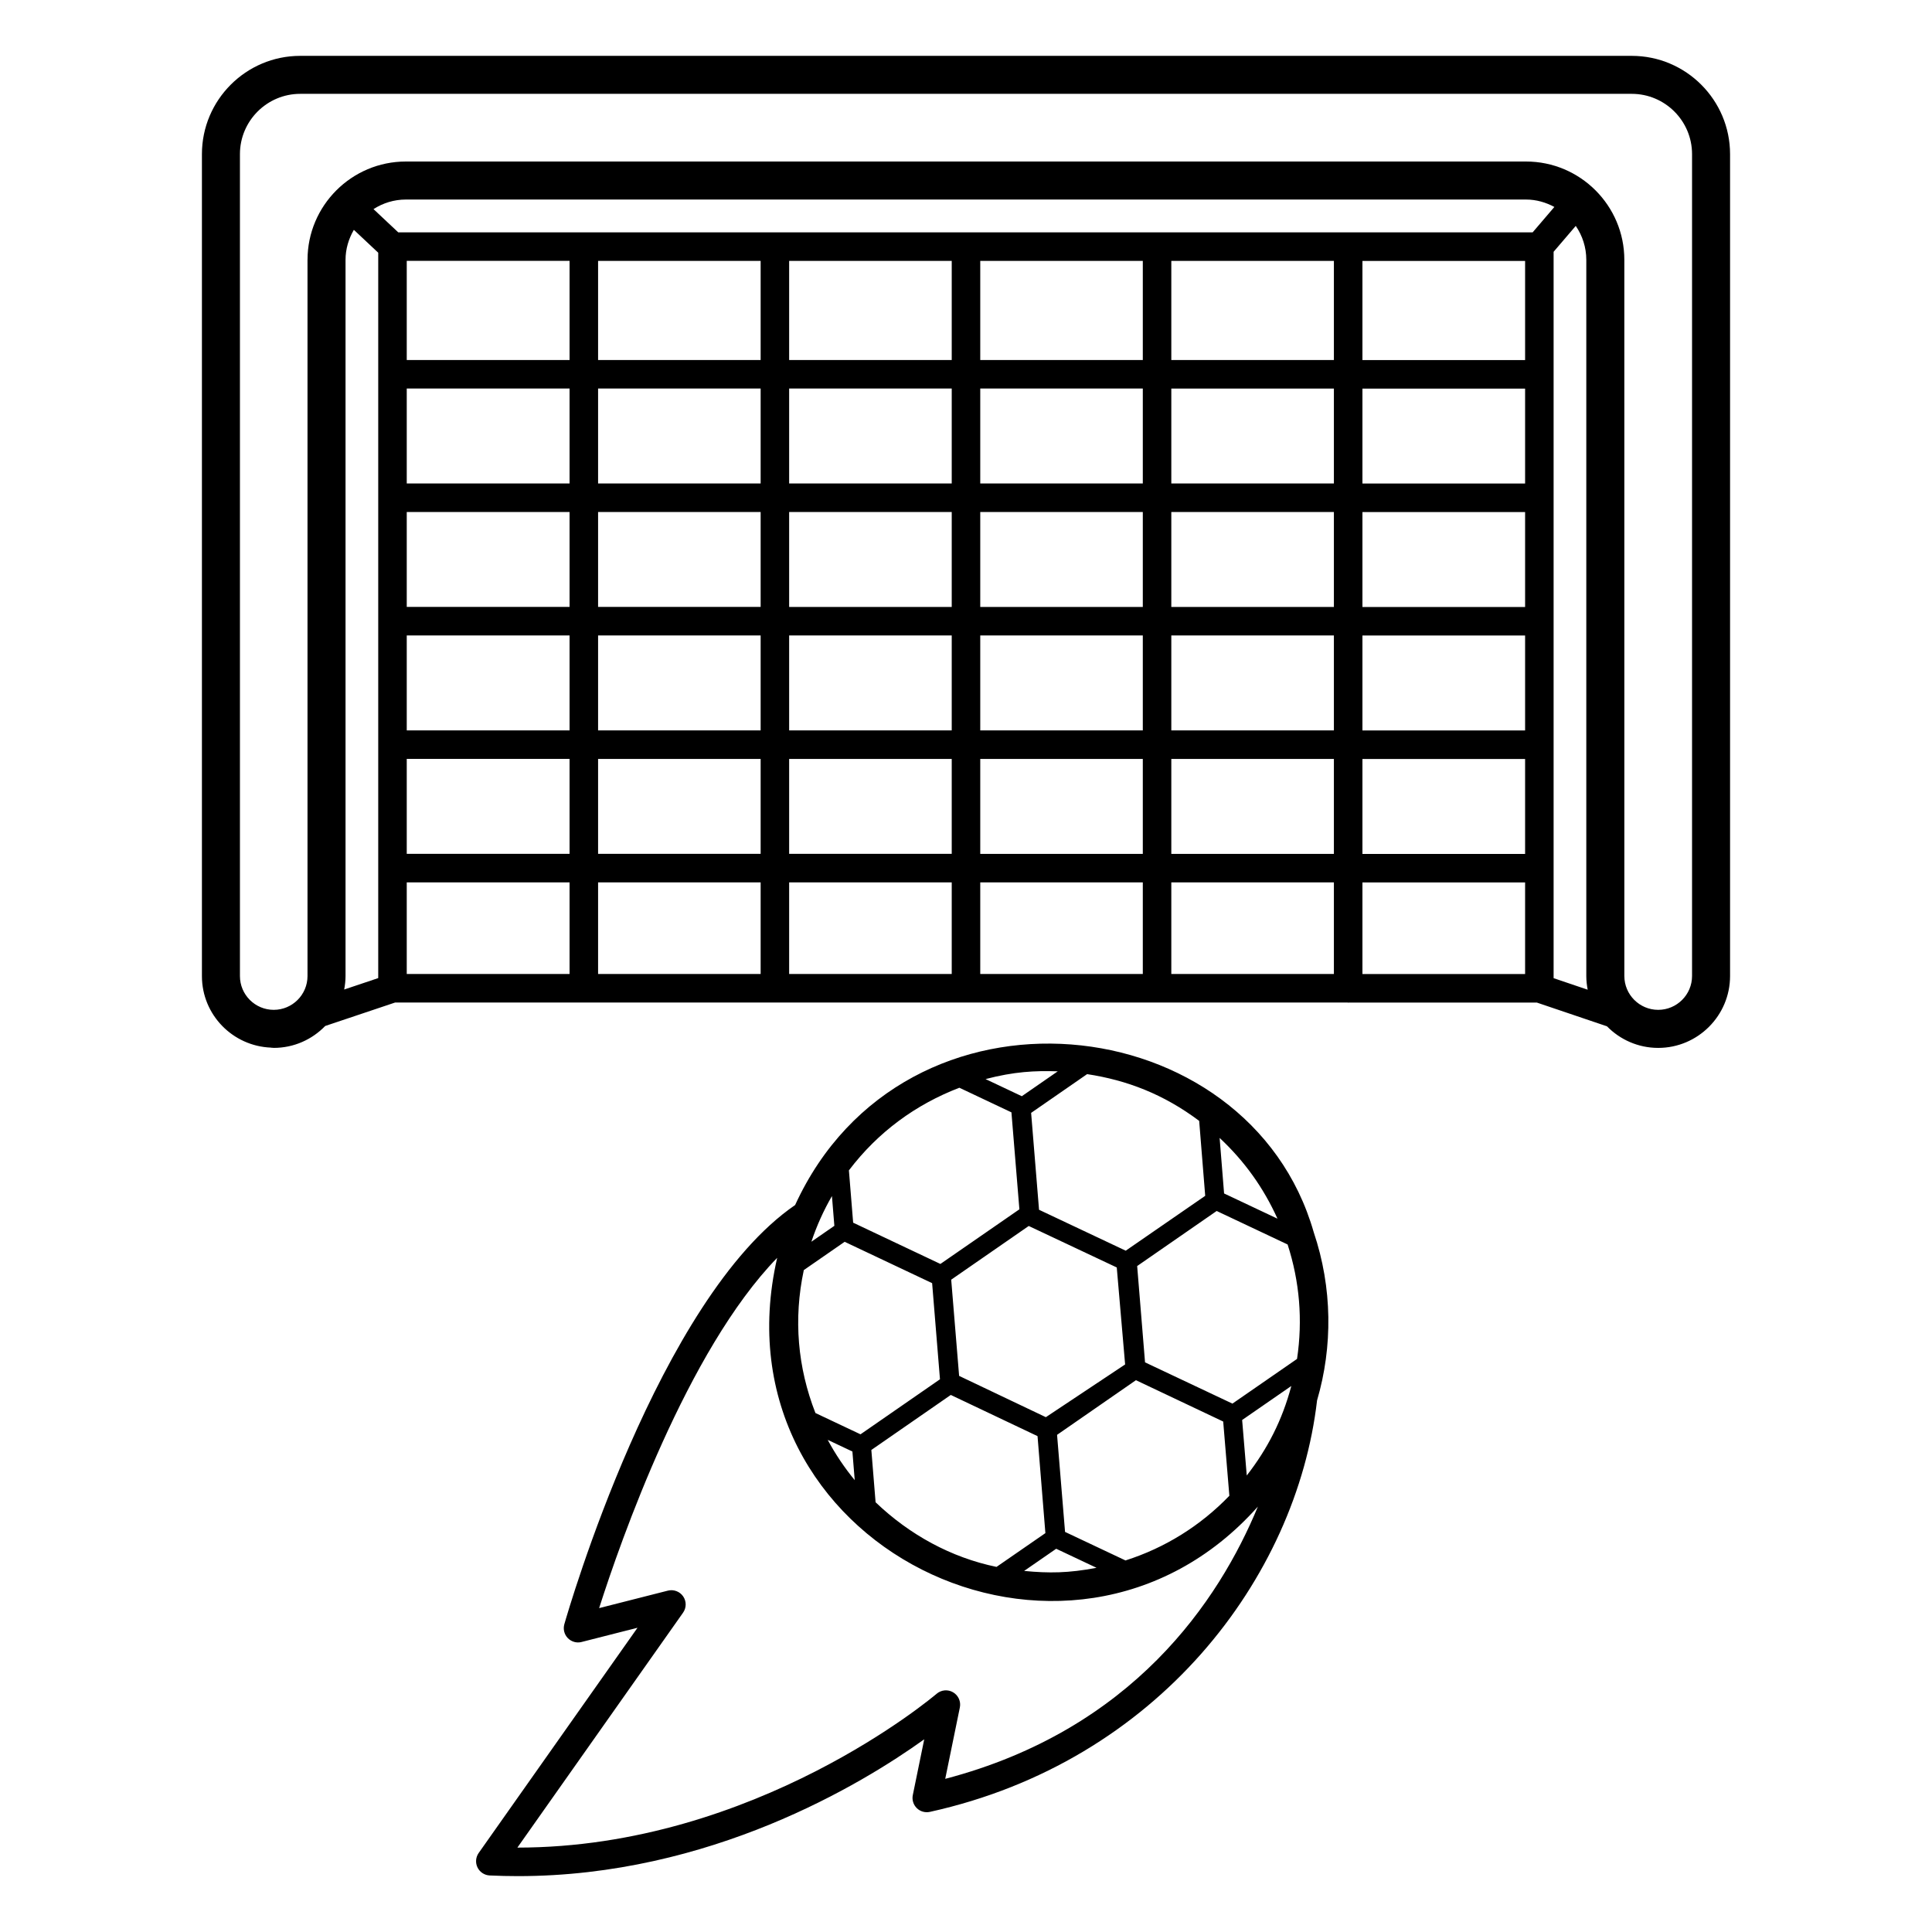 <?xml version="1.0" encoding="UTF-8"?>
<!-- Uploaded to: SVG Repo, www.svgrepo.com, Generator: SVG Repo Mixer Tools -->
<svg fill="#000000" width="800px" height="800px" version="1.1" viewBox="144 144 512 512" xmlns="http://www.w3.org/2000/svg">
 <g>
  <path d="m501.28 409.72c0.051 0 0.094-0.027 0.145-0.031h49.848l18.59 6.293c3.457 3.523 8.262 5.723 13.574 5.723 10.5 0 19.047-8.547 19.047-19.051v-217.8c0-14.367-11.684-26.051-26.051-26.051h-352.87c-14.367 0-26.051 11.684-26.051 26.051v217.82c0 10.25 8.156 18.566 18.309 18.957 0.074 0.004 0.141 0.043 0.215 0.043h0.07c0.016 0 0.031-0.012 0.047-0.012 0.133 0.004 0.254 0.039 0.391 0.039 5.352 0 10.176-2.234 13.637-5.805l18.512-6.211h252.45c0.047 0.008 0.09 0.031 0.145 0.031zm46.887-7.586h-43.109v-24.281h43.109zm0-31.836h-43.109v-25.16h43.109zm0-32.719h-43.109v-25.16h43.109zm0-32.719h-43.109v-25.16h43.109zm0-32.719h-43.109v-25.16h43.109zm0-32.715h-43.109v-26.273h43.109zm7.555 163.8v-192.5l5.867-6.859c1.758 2.566 2.797 5.664 2.797 9v189.79c0 1.242 0.141 2.449 0.367 3.625zm-330.23-190.36v189.8c0 4.941-4.016 8.953-8.953 8.953-4.941 0-8.953-4.016-8.953-8.953v-217.82c0-8.809 7.168-15.977 15.977-15.977h352.87c8.809 0 15.977 7.168 15.977 15.977v217.8c0 4.949-4.023 8.973-8.969 8.973-4.949 0-8.973-4.023-8.973-8.973l-0.004-189.79c0-14.367-11.684-26.051-26.051-26.051h-296.86c-14.367 0-26.055 11.684-26.055 26.051zm18.742 190.34-9.023 3.027c0.223-1.156 0.359-2.344 0.359-3.566v-189.8c0-2.91 0.84-5.606 2.207-7.957l6.457 6.062zm-1.254-203.79c2.481-1.586 5.41-2.535 8.566-2.535h296.86c2.731 0 5.266 0.754 7.516 1.965l-5.758 6.734h-300.62zm51.961 202.7h-43.148v-24.281h43.148zm0-31.836h-43.148v-25.16h43.148zm0-32.719h-43.148v-25.16h43.148zm0-32.719h-43.148v-25.16h43.148zm0-32.719h-43.148v-25.16h43.148zm0-32.715h-43.148v-26.273h43.148zm50.637 162.71h-43.078v-24.281h43.078zm0-31.836h-43.078v-25.16h43.078zm0-32.719h-43.078v-25.16h43.078zm0-32.719h-43.078v-25.16h43.078zm0-32.719h-43.078v-25.16h43.078zm0-32.715h-43.078v-26.273h43.078zm50.641 162.71h-43.086v-24.281h43.086zm0-31.836h-43.086v-25.16h43.086zm0-32.719h-43.086v-25.16h43.086zm0-32.719h-43.086v-25.16h43.086zm0-32.719h-43.086v-25.16h43.086zm0-32.715h-43.086v-26.273h43.086zm50.637 162.71h-43.078v-24.281h43.078zm0-31.836h-43.078v-25.16h43.078zm0-32.719h-43.078v-25.16h43.078zm0-32.719h-43.078v-25.16h43.078zm0-32.719h-43.078v-25.16h43.078zm0-32.715h-43.078v-26.273h43.078zm50.641 162.71h-43.086v-24.281h43.086zm0-31.836h-43.086v-25.16h43.086zm0-32.719h-43.086v-25.16h43.086zm0-32.719h-43.086v-25.16h43.086zm0-32.719h-43.086v-25.16h43.086zm0-32.715h-43.086v-26.273h43.086z"/>
  <path d="m386.95 623.17c0.91 0.895 2.211 1.266 3.465 1 60.363-13.309 97.164-62.02 102.62-109.05 4.18-14.246 4.078-29.855-0.879-44.551v0.004c-17.152-60.039-108.52-70.297-137.44-7.227-36.223 24.855-60.156 107.56-61.164 111.1-0.367 1.305-0.016 2.699 0.926 3.672 0.949 0.969 2.348 1.371 3.641 1.027l14.828-3.773-42.094 59.691c-0.793 1.133-0.91 2.598-0.305 3.836 0.605 1.238 1.84 2.051 3.219 2.117 2.519 0.117 5.019 0.176 7.492 0.176 50.871 0 91.059-24.344 107.67-36.254l-3.027 14.781c-0.258 1.254 0.141 2.547 1.051 3.449zm95.594-156.21-14.148-6.68-1.184-14.719c6.606 6.176 11.621 13.191 15.332 21.398zm2.684 6.84c3.18 9.82 4.039 20.023 2.5 30.328l-17.121 11.844-23.16-10.934-2.086-25.523c0.504-0.348 22.457-15.551 21.074-14.59zm0.984 37.5c-2.398 9.035-6.269 16.605-11.809 23.723l-1.223-14.711zm-67.254 13.289 2.082 25.703-12.953 8.953c-12.004-2.473-23.066-8.516-32.047-17.133l-1.125-13.855c0.504-0.348 22.438-15.539 21.055-14.582zm-22.879-41.461 20.547-14.23 23.328 10.992 2.215 25.703-21.008 13.973-22.984-10.941zm27.824 71.309 10.691 5.047c-7.414 1.418-12.629 1.461-19.188 0.828zm2.348-4.465-2.117-25.723 20.902-14.484 23.125 10.957 1.633 19.672c-7.695 7.988-17.098 13.816-27.527 17.141zm35.543-108.93 1.598 19.863-21.062 14.539-1.559-0.734-21.414-10.109-2.098-25.676 14.836-10.27c10.543 1.602 20.254 5.309 29.699 12.387zm-37.48-13.129-9.523 6.594-9.605-4.539c7.523-1.973 13.09-2.262 19.129-2.055zm-26.07 4.348 13.797 6.523 2.109 25.695-20.934 14.48-23.121-10.938-1.125-13.863c7.707-10.168 17.734-17.469 29.273-21.898zm-33.77 28.711 0.641 7.883-6.086 4.211c1.406-4.207 3.223-8.258 5.445-12.094zm-7.457 19.613 10.824-7.496 23.184 10.961 2.078 25.473-21.059 14.586-11.945-5.644c-4.695-12.008-5.863-24.855-3.082-37.879zm13.496 55.676c-2.734-3.344-5.144-6.914-7.164-10.688l6.547 3.094zm-89.402 97.375 43.91-62.262c0.91-1.293 0.922-3.019 0.023-4.32-0.898-1.305-2.535-1.902-4.043-1.52l-18.223 4.633c5.676-17.777 23.293-68.246 47.184-92.828-17.441 75.996 77.23 122.35 127.39 65.922-10.328 24.992-33.188 59.129-82.855 72.152l3.875-18.918c0.324-1.586-0.395-3.199-1.789-4.016-1.383-0.82-3.148-0.66-4.379 0.398-0.496 0.422-47.949 40.742-111.1 40.758z"/>
 </g>
</svg>